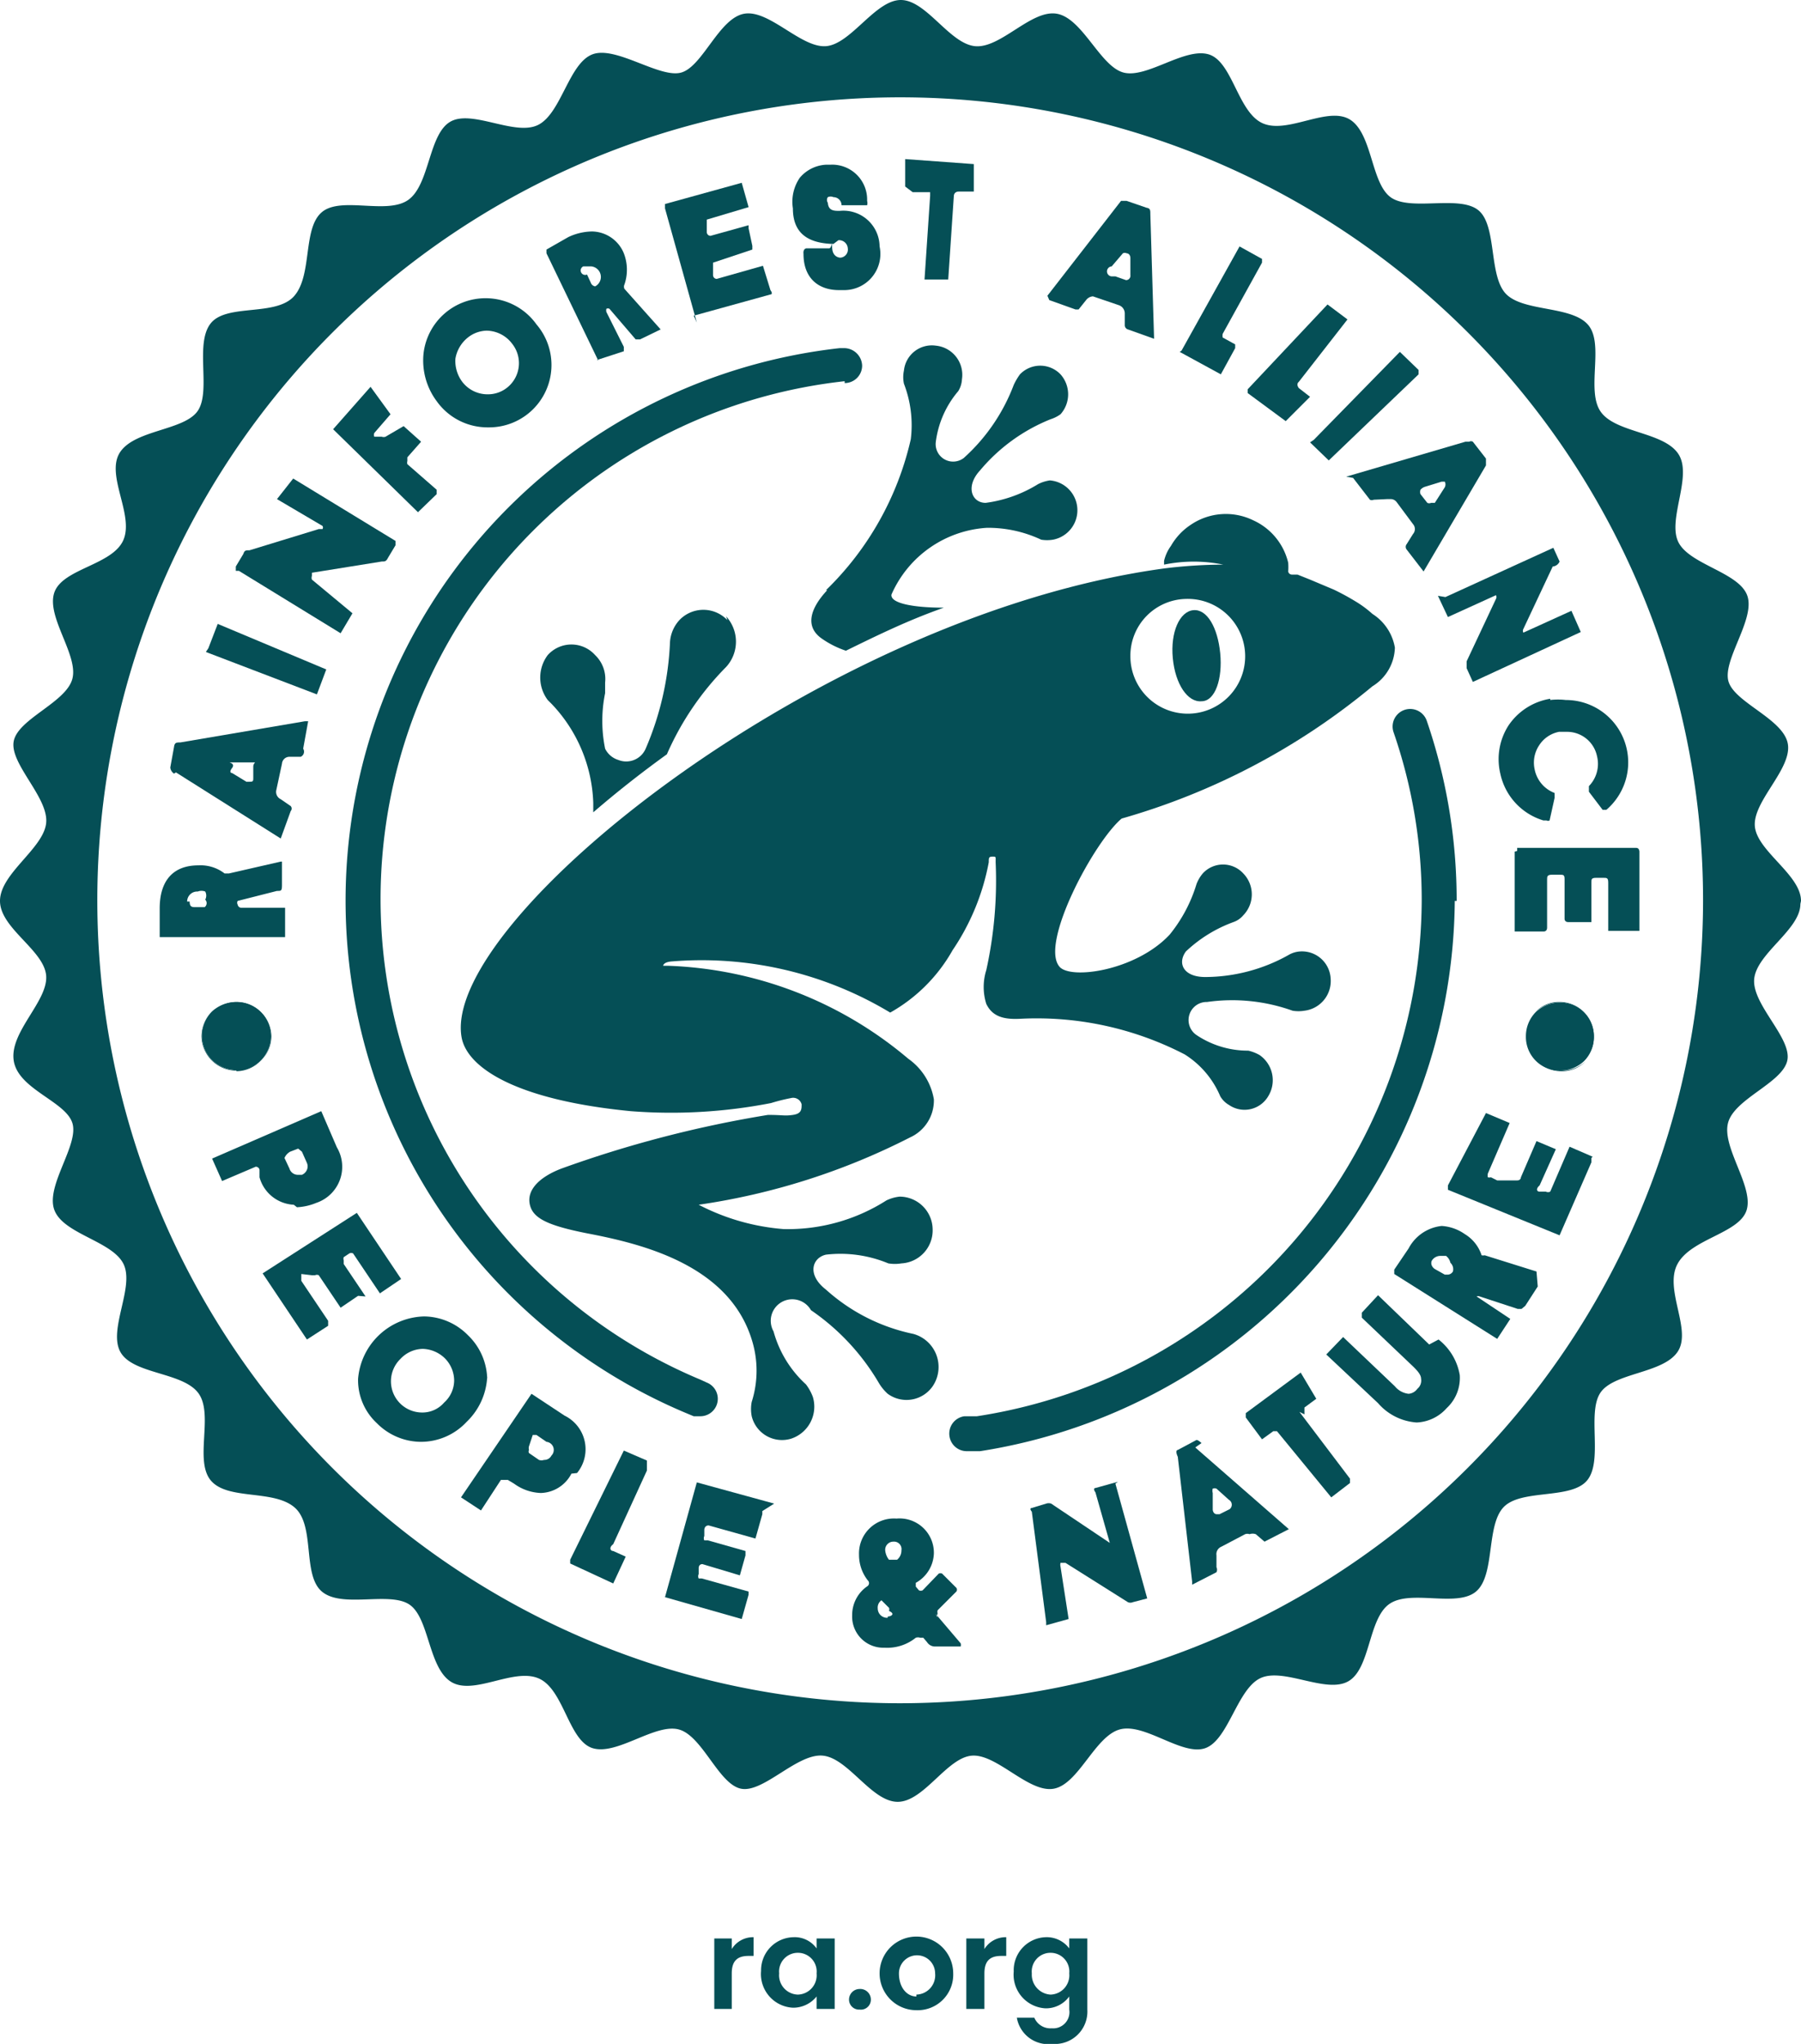 <?xml version="1.0" encoding="UTF-8"?> <svg xmlns="http://www.w3.org/2000/svg" viewBox="0 0 28.87 32.76"><defs><style>.cls-1,.cls-2{fill:#054f56;}.cls-1{fill-rule:evenodd;}</style></defs><title>rainforest-alliance-logo</title><g id="Capa_2" data-name="Capa 2"><g id="Capa_1-2" data-name="Capa 1"><path class="cls-1" d="M14.44,27.3A12.87,12.87,0,1,1,27.3,14.44,12.88,12.88,0,0,1,14.44,27.3ZM28.87,14.44c0-.42-.71-.8-.74-1.2s.59-.91.53-1.31-.84-.66-.95-1,.43-1,.3-1.38-.94-.5-1.11-.87.24-1.06,0-1.41-1-.33-1.24-.67.06-1.08-.2-1.39S24.44,5,24.15,4.72,24,3.64,23.71,3.38s-1.05,0-1.39-.2-.31-1-.66-1.25-1,.22-1.41.05-.49-1-.88-1.11-1,.4-1.37.29S17.35.29,16.94.22s-.9.56-1.31.52S14.85,0,14.44,0s-.8.71-1.2.74S12.33.15,11.93.22s-.66.83-1,.94S9.88.73,9.5.87,9,1.81,8.63,2s-1.06-.25-1.41-.05-.33,1-.67,1.25-1.08-.06-1.39.2-.15,1-.44,1.34-1.08.12-1.34.44,0,1.06-.2,1.39-1,.31-1.25.67.22,1,.05,1.41S1,9.11.87,9.5s.39,1,.29,1.38-.87.64-.94,1,.56.9.52,1.31S0,14,0,14.44s.71.79.74,1.2S.15,16.54.22,17s.83.65.94,1-.43,1-.29,1.39.93.5,1.11.87-.25,1.05-.05,1.41,1,.32,1.25.66-.07,1.08.2,1.4,1,.14,1.34.43.12,1.08.44,1.35,1.06,0,1.39.2.31,1,.67,1.24,1-.22,1.41-.05.48,1,.87,1.12,1-.4,1.38-.3.64.88,1,.95.9-.57,1.31-.53.78.74,1.2.74.79-.71,1.19-.74.91.6,1.31.53.66-.84,1.06-.95,1,.43,1.37.3.51-.94.88-1.12,1.05.25,1.41.05.32-1,.66-1.24,1.08.06,1.39-.2.16-1.05.44-1.35,1.08-.12,1.34-.43,0-1.07.21-1.4,1-.31,1.24-.66-.22-1,0-1.41,1-.49,1.11-.87-.4-1-.3-1.39.87-.64.95-1-.57-.9-.53-1.31.74-.79.74-1.2"></path><path class="cls-1" d="M25,16.06a.53.53,0,0,0-.39.16.56.56,0,0,1,.38-.15.54.54,0,0,1,.55.55.55.55,0,0,1-.16.39.53.53,0,0,0,.17-.4.55.55,0,0,0-.55-.55"></path><path class="cls-1" d="M4.34,16.62a.55.55,0,0,1-.16.39.57.57,0,0,0,.17-.4.56.56,0,0,0-.95-.39.59.59,0,0,1,.39-.15.55.55,0,0,1,.55.55"></path><path class="cls-1" d="M11.66,9.94a.53.53,0,0,0-.77,0,.58.58,0,0,0-.15.35.09.09,0,0,1,0,0A4.81,4.81,0,0,1,10.35,12v0h0a.34.34,0,0,1-.44.18A.35.35,0,0,1,9.7,12h0a2.22,2.22,0,0,1,0-.89l0-.17a.53.53,0,0,0-.16-.44.51.51,0,0,0-.76,0l0,0a.6.6,0,0,0,0,.72l0,0,.06.06a2.41,2.41,0,0,1,.67,1.59v.15c.36-.31.75-.62,1.18-.93a4.62,4.62,0,0,1,.95-1.4h0a.6.6,0,0,0,0-.81"></path><path class="cls-1" d="M13.26,9.46c-.28.3-.36.59-.08.78a1.5,1.5,0,0,0,.38.19c.51-.25,1-.49,1.57-.69-.49,0-.86-.07-.84-.21a1.79,1.79,0,0,1,1.53-1.07,2,2,0,0,1,.87.19.58.58,0,0,0,.19,0,.48.48,0,0,0-.05-.95.6.6,0,0,0-.19.06,2.12,2.12,0,0,1-.84.3c-.22,0-.33-.26-.09-.52a2.86,2.86,0,0,1,1.13-.82A.57.57,0,0,0,17,6.64.48.48,0,0,0,17,6a.45.45,0,0,0-.65,0,1,1,0,0,0-.1.17,3,3,0,0,1-.8,1.17A.28.28,0,0,1,15,7.09a1.56,1.56,0,0,1,.36-.82.39.39,0,0,0,.06-.19A.47.47,0,0,0,15,5.54a.45.45,0,0,0-.51.4.5.5,0,0,0,0,.21,1.85,1.85,0,0,1,.11.89,4.88,4.88,0,0,1-1.36,2.42"></path><path class="cls-1" d="M19.26,11.24c.22,0,.34-.36.3-.77s-.21-.71-.43-.69-.37.35-.33.77.24.71.46.69"></path><path class="cls-1" d="M19,9.6a.92.92,0,1,1-.88.92A.91.91,0,0,1,19,9.6ZM13,21a3.65,3.65,0,0,1,1.09,1.17.75.75,0,0,0,.14.17.51.51,0,0,0,.72-.12.55.55,0,0,0-.31-.84,3,3,0,0,1-1.4-.71c-.31-.24-.22-.51,0-.56a2,2,0,0,1,1,.14.65.65,0,0,0,.21,0,.53.53,0,0,0,.5-.55.53.53,0,0,0-.53-.52.65.65,0,0,0-.21.06,2.94,2.94,0,0,1-1.65.46,3.55,3.55,0,0,1-1.36-.39,10.87,10.87,0,0,0,3.39-1.08.65.65,0,0,0,.38-.61,1,1,0,0,0-.41-.65,6.3,6.3,0,0,0-3.84-1.49q-.09,0-.09,0s0-.06.14-.07a5.86,5.86,0,0,1,3.5.82,2.62,2.62,0,0,0,1-1,3.73,3.73,0,0,0,.58-1.41c0-.07,0-.09.06-.09s.05,0,.05.09a6.64,6.64,0,0,1-.15,1.73.9.9,0,0,0,0,.54c.1.21.29.25.53.24a5.16,5.16,0,0,1,2.65.57,1.46,1.46,0,0,1,.57.67.38.38,0,0,0,.14.14.44.44,0,0,0,.63-.14.49.49,0,0,0-.14-.66.67.67,0,0,0-.18-.07,1.48,1.48,0,0,1-.83-.25.29.29,0,0,1,.17-.53,2.87,2.87,0,0,1,1.37.14.58.58,0,0,0,.19,0,.48.48,0,0,0,.42-.52.46.46,0,0,0-.49-.43.42.42,0,0,0-.19.06,2.75,2.75,0,0,1-1.33.35c-.35,0-.45-.22-.31-.41a2.21,2.21,0,0,1,.76-.47.36.36,0,0,0,.16-.11.48.48,0,0,0,0-.67.44.44,0,0,0-.65,0,.59.59,0,0,0-.1.17,2.37,2.37,0,0,1-.43.81c-.54.58-1.6.73-1.77.51-.31-.38.56-2,1-2.37A11,11,0,0,0,22,11a.75.75,0,0,0,.36-.62A.8.8,0,0,0,22,9.84a1.71,1.71,0,0,0-.27-.2,3.9,3.9,0,0,0-.35-.19L21,9.29l-.2-.08-.09,0s-.05,0-.06-.05v0a1,1,0,0,0,0-.14h0a1,1,0,0,0-.56-.68,1,1,0,0,0-1,.07,1,1,0,0,0-.32.34.66.66,0,0,0-.11.24s0,0,0,.06a2.37,2.37,0,0,1,.95,0s0,0,0,0a7.78,7.78,0,0,0-.94.06c-5.53.75-11.61,5.66-11.27,7.52.09.48.86,1,2.71,1.18a8.35,8.35,0,0,0,2.25-.13,3,3,0,0,1,.32-.08.14.14,0,0,1,.17.1c0,.08,0,.15-.14.17s-.15,0-.4,0A18.48,18.48,0,0,0,9,18.73c-.34.13-.55.33-.51.56s.27.35.93.48c.89.17,2.26.51,2.63,1.7a1.65,1.65,0,0,1,0,1,.6.6,0,0,0,0,.23.5.5,0,0,0,.63.36.54.54,0,0,0,.35-.67.78.78,0,0,0-.11-.2,1.79,1.79,0,0,1-.52-.85A.3.3,0,0,1,13,21"></path><path class="cls-1" d="M13.54,6.14a.28.28,0,0,0,.28-.28.29.29,0,0,0-.28-.28h-.08A8.91,8.91,0,0,0,11,22.65l.12.05.1,0a.28.28,0,0,0,.11-.54l-.11-.05a8.35,8.35,0,0,1,2.32-16h0"></path><path class="cls-1" d="M23.35,14.44a8.85,8.85,0,0,0-.48-2.89.28.28,0,1,0-.53.19,8.22,8.22,0,0,1,.45,2.7,8.4,8.4,0,0,1-7.13,8.26l-.2,0a.28.28,0,0,0-.24.32.28.28,0,0,0,.28.24h0l.21,0a9,9,0,0,0,7.61-8.82"></path><path class="cls-1" d="M24.49,16.61a.55.55,0,0,1,.16-.39.53.53,0,0,0-.17.4.55.55,0,0,0,.55.55.53.53,0,0,0,.39-.16.56.56,0,0,1-.38.15.54.54,0,0,1-.55-.55"></path><path class="cls-1" d="M25,16.07a.56.56,0,0,0-.38.15.55.55,0,0,0-.16.39.54.54,0,0,0,.55.55.56.56,0,0,0,.38-.15.55.55,0,0,0,.16-.39.54.54,0,0,0-.55-.55"></path><path class="cls-1" d="M3.79,17.17A.55.55,0,0,0,4.18,17a.59.59,0,0,1-.39.15.55.55,0,0,1-.39-.94.57.57,0,0,0-.17.4.56.56,0,0,0,.56.55"></path><path class="cls-1" d="M3.79,17.16A.59.59,0,0,0,4.18,17a.55.55,0,0,0-.39-.94.59.59,0,0,0-.39.15.55.55,0,0,0,.39.94"></path><path class="cls-1" d="M4.65,18.46l.13-.05h0s0,0,.06.05l.08.18a.14.14,0,0,1,0,.11.15.15,0,0,1-.08.08l-.07,0a.14.14,0,0,1-.13-.1l-.08-.17C4.58,18.52,4.6,18.49,4.65,18.46Zm.11.89a.92.92,0,0,0,.31-.07.61.61,0,0,0,.33-.89l-.25-.58,0,0h0l-1.75.76s0,0,0,0,0,0,0,0l.16.36s0,0,0,0h0l.54-.23h0s.05,0,.06.05l0,.12a.6.6,0,0,0,.55.44"></path><path class="cls-1" d="M5.86,20.78s0,0,0,0l-.35-.52s0,0,0-.06a.07.07,0,0,1,0-.05l.09-.06a.06.06,0,0,1,0,0,.07.07,0,0,1,.06,0l.43.64a0,0,0,0,0,0,0h0l.34-.23s0,0,0,0a.08.08,0,0,0,0,0l-.71-1.06s0,0,0,0h0L4.21,20.41s0,0,0,0,0,0,0,0l.71,1.06s0,0,0,0l0,0,.34-.22s0,0,0-.08l-.43-.64s0,0,0-.06,0,0,0-.05L5,20.44l.05,0a.07.07,0,0,1,.06,0l.35.52s0,0,0,0h0l.28-.19,0,0"></path><path class="cls-1" d="M7.12,22.48a.46.46,0,0,1-.36.16.5.5,0,0,1-.34-.86.5.5,0,0,1,.36-.16.53.53,0,0,1,.35.15.51.51,0,0,1,.15.36A.48.48,0,0,1,7.12,22.48Zm.69-.37a1,1,0,0,0-.31-.71,1,1,0,0,0-.7-.3,1.09,1.09,0,0,0-1.06,1,.94.94,0,0,0,.3.71,1,1,0,0,0,.7.3,1,1,0,0,0,.74-.32,1.07,1.07,0,0,0,.33-.73"></path><path class="cls-1" d="M8.84,23.33a.13.13,0,0,1-.12.07.12.12,0,0,1-.08,0l-.16-.11a.05.05,0,0,1,0-.05.1.1,0,0,1,0-.06L8.54,23s0,0,.06,0l0,0,.16.11A.13.13,0,0,1,8.84,23.33Zm.41.28a.6.6,0,0,0-.2-.92l-.53-.35,0,0a.07.07,0,0,0,0,0L7.39,24a0,0,0,0,0,0,0l0,0,.32.21,0,0s0,0,0,0l.32-.49s0,0,.06,0l.05,0,.1.06a.77.77,0,0,0,.43.15h0a.57.57,0,0,0,.49-.31"></path><path class="cls-1" d="M10.37,23.41,10,23.25h0s0,0,0,0L9.14,25s0,0,0,.06l.69.32h0s0,0,0,0l.2-.43s0,0,0,0,0,0,0,0l-.2-.09c-.05,0-.07-.06,0-.11l.54-1.18s0-.05,0-.07"></path><path class="cls-1" d="M12.41,24.1l-1.24-.34h0s0,0,0,0l-.51,1.84s0,0,0,0l0,0,1.23.35h0s0,0,0,0l.11-.39v-.05l0,0-.75-.21-.05,0a.08.08,0,0,1,0-.07l0-.1s0-.06.06-.06h0l.6.18h0s0,0,0,0l.09-.32s0-.06,0-.07l-.6-.17-.06,0a.08.08,0,0,1,0-.07l0-.1s0-.07.07-.07h0l.75.21h0s0,0,0,0l.11-.39a0,0,0,0,0,0-.05l0,0"></path><path class="cls-1" d="M14.38,25l0,0-.06,0-.07,0a.29.29,0,0,1-.06-.15.13.13,0,0,1,.13-.14h0a.12.12,0,0,1,.13.14A.19.19,0,0,1,14.38,25Zm-.15.93a.15.15,0,0,1-.16-.15.14.14,0,0,1,.06-.13l0,0,0,0,.12.12a.06.06,0,0,1,0,.05C14.36,25.87,14.28,25.91,14.23,25.91Zm.8,0a.1.1,0,0,1,0-.07.09.09,0,0,1,0-.05l.29-.29a.05.05,0,0,0,0-.08l-.22-.22,0,0a.09.09,0,0,0-.05,0l-.26.27a.07.07,0,0,1-.06,0l0,0-.05-.06,0,0s0,0,0-.06a.56.56,0,0,0,.29-.47.55.55,0,0,0-.6-.56.56.56,0,0,0-.6.58.66.66,0,0,0,.14.41.06.06,0,0,1,0,.09.56.56,0,0,0-.25.47.5.5,0,0,0,.52.52h0a.73.73,0,0,0,.5-.16.11.11,0,0,1,.07,0l.05,0,.06.07a.15.15,0,0,0,.14.07h.4s0,0,0,0a.11.11,0,0,0,0-.05L15,25.87"></path><path class="cls-1" d="M17.92,23.75s0,0,0,0h0l-.36.1s-.05,0,0,.07l.23.81a.07.07,0,0,1,0,0,.05.05,0,0,1,0,0h0l-.94-.63h0a.13.13,0,0,0-.08,0h0l-.23.07s-.05,0,0,.06L16.77,26s0,.05,0,.05h0l.36-.1a.05.05,0,0,0,0,0v0L17,25.11a.13.13,0,0,1,0-.06h.08l1,.63a.1.1,0,0,0,.08,0h0l.23-.06,0,0v0l-.51-1.84"></path><path class="cls-1" d="M19.71,24.19a.07.07,0,0,1,0,0l-.16.08-.05,0s-.05,0-.06-.07l0-.27a.12.12,0,0,1,0-.07.05.05,0,0,1,0,0,.09.09,0,0,1,.06,0l.2.18A.09.09,0,0,1,19.71,24.19Zm-.45-1.06s-.05-.05-.08-.05h0l-.3.16s-.05,0,0,.11l.23,2s0,.05,0,.05h0l.39-.2a.09.09,0,0,0,0-.08l0-.19a.13.13,0,0,1,.08-.14l.38-.2a.11.11,0,0,1,.07,0,.16.16,0,0,1,.1,0l.14.12s0,0,0,0h0l.39-.2s0,0,0,0,0,0,0,0l-1.5-1.31"></path><path class="cls-1" d="M20.91,22.67c0-.05,0-.08,0-.11l.19-.14a.05.05,0,0,0,0,0,0,0,0,0,0,0,0L20.85,22l0,0,0,0-.88.65s0,0,0,.07l.26.35a.07.07,0,0,0,0,0l0,0,.18-.13,0,0s.05,0,.06,0L21.34,24l0,0h0l.3-.23s0,0,0-.07l-.81-1.07"></path><path class="cls-1" d="M22.91,21.55l-.82-.79,0,0,0,0-.26.28s0,.05,0,.08l.83.79c.07.07.12.13.12.19a.17.17,0,0,1-.06.16.19.19,0,0,1-.14.08.33.33,0,0,1-.22-.12l-.83-.79,0,0,0,0-.27.28s0,0,0,0,0,0,0,0l.83.78a.9.9,0,0,0,.62.31h0a.68.68,0,0,0,.48-.23.66.66,0,0,0,.21-.53.92.92,0,0,0-.34-.57"></path><path class="cls-1" d="M23.29,20.38h0a.1.1,0,0,1-.08.05l-.05,0L23,20.34a.13.13,0,0,1-.05-.06.1.1,0,0,1,0-.07h0a.16.16,0,0,1,.13-.08l.1,0a.19.19,0,0,1,.07.11A.14.14,0,0,1,23.29,20.38Zm1.34,0-.83-.26a.12.12,0,0,1-.05,0,.62.62,0,0,0-.27-.34.72.72,0,0,0-.37-.13.68.68,0,0,0-.53.36l-.23.34s0,.05,0,.07L24,21.46l0,0,0,0,.21-.32a0,0,0,0,0,0,0s0,0,0,0l-.54-.36,0,0s0,0,0,0a.06.06,0,0,1,.05,0h0l.61.2.06,0s0,0,.06-.05l.2-.31a0,0,0,0,0,0,0s0,0,0,0"></path><path class="cls-1" d="M25.53,18.54l-.37-.16h0l0,0-.31.72a.08.08,0,0,1-.07,0h0l-.1,0c-.05,0-.06-.05,0-.1l.26-.58s0,0,0,0,0,0,0,0l-.31-.13h0s0,0,0,0l-.25.58s0,.05-.06.05H24l-.1-.05a.1.1,0,0,1-.05,0,.15.15,0,0,1,0-.06L24.2,18v0s0,0,0,0l-.38-.16h0s0,0,0,0L23.21,19s0,.05,0,.07L25,19.8h0s0,0,0,0l.51-1.17s0-.05,0-.07"></path><path class="cls-1" d="M3.28,14.54H3.14c-.06,0-.1,0-.1-.09H3a.16.16,0,0,1,.17-.16h0a.16.16,0,0,1,.12,0,.14.14,0,0,1,0,.13A.08.08,0,0,1,3.28,14.54Zm1.29.39v-.38s0,0,0,0H3.87a.06.06,0,0,1-.06-.05.06.06,0,0,1,0-.06l.63-.16c.07,0,.08,0,.08-.1v-.37a0,0,0,0,0,0,0H4.5L3.67,14H3.6a.63.63,0,0,0-.42-.13c-.4,0-.62.24-.62.69v.41s0,.05,0,.05H4.52s.05,0,.05,0"></path><path class="cls-1" d="M3.69,12.22l.27,0H4s0,0,.06,0,0,0,0,.07l0,.17c0,.06,0,.07-.06.07l-.05,0-.23-.14s-.06,0,0-.08S3.65,12.22,3.69,12.22Zm-.87.16L4.5,13.44l0,0a0,0,0,0,0,0,0L4.66,13a.06.06,0,0,0,0-.08l-.16-.11a.13.13,0,0,1-.07-.15l.09-.42a.12.12,0,0,1,.12-.11l.18,0A.09.09,0,0,0,4.86,12l.08-.44s0,0,0,0H4.89l-2,.34c-.06,0-.09,0-.1.07l-.06.33s0,.06.06.1"></path><path class="cls-1" d="M3.3,10.45l1.78.68h0s0,0,0,0l.15-.4s0,0,0,0l0,0L3.49,10h0s0,0,0,0l-.15.39s0,0,0,0,0,0,0,0"></path><path class="cls-1" d="M3.83,9.15l1.63,1h0s0,0,0,0l.19-.32v0l0,0L5,9.29a.09.09,0,0,1,0-.06l0-.05L6.12,9h0c.05,0,.07,0,.1-.06l.12-.2s0-.05,0-.07l-1.64-1h0s0,0,0,0L4.44,8a0,0,0,0,0,0,0s0,0,0,0l.73.43a.05.05,0,0,1,0,.05s0,0-.06,0L4,8.82c-.06,0-.08,0-.1.06l-.12.2s0,.05,0,.07"></path><path class="cls-1" d="M6.7,8.21s0,0,0,0l0,0L7,7.92s0,0,0-.07l-.47-.41a.09.09,0,0,1,0-.05s0,0,0-.06l.22-.25a.05.05,0,0,0,0,0l0,0-.28-.25,0,0,0,0L6.18,7a.09.09,0,0,1-.06,0,.06.06,0,0,1,0,0L6,7s0,0,0,0a.08.08,0,0,1,0-.06l.26-.3s0,0,0,0,0,0,0,0L5.94,6.2l0,0,0,0-.6.68,0,0,0,0L6.7,8.21"></path><path class="cls-1" d="M7.3,5.75a.55.55,0,0,1,.2-.34.5.5,0,0,1,.3-.11.52.52,0,0,1,.41.21.5.5,0,0,1-.09.71.49.49,0,0,1-.3.1h0a.51.51,0,0,1-.41-.2A.56.56,0,0,1,7.3,5.75Zm.53,1.1A1,1,0,0,0,8.6,5.2a1,1,0,0,0-.81-.42,1,1,0,0,0-1,.88A1.09,1.09,0,0,0,7,6.43a1,1,0,0,0,.82.42"></path><path class="cls-1" d="M9.35,4.27s0,0,.05,0h0l.08,0a.17.17,0,0,1,.06.32h0l0,0a.09.09,0,0,1-.07-.06l-.06-.13A.06.06,0,0,1,9.35,4.27Zm.22,1.5s0,0,0,0h0L10,5.63s0,0,0-.07L9.72,5a.11.11,0,0,1,0-.05l0,0h0a.05.05,0,0,1,.05,0l.42.49s0,0,.07,0h0l.33-.16,0,0a.06.06,0,0,0,0,0l-.58-.65a.08.08,0,0,1,0-.07A.73.73,0,0,0,10,4.06a.56.56,0,0,0-.51-.35.92.92,0,0,0-.38.09L8.76,4s0,0,0,.06l.83,1.72"></path><path class="cls-1" d="M11.12,5.06s0,0,0,0h0l1.23-.34s.05,0,0-.07l-.12-.39s0,0,0,0h0l-.74.21h0a.06.06,0,0,1-.06-.06l0-.1s0-.08,0-.1L12.06,4s0,0,0-.06L12,3.66s0-.05,0-.05h0l-.61.17h0a.06.06,0,0,1-.06-.06l0-.1c0-.06,0-.09,0-.1L12,3.32s0,0,0,0a0,0,0,0,0,0,0l-.11-.39s0,0,0,0h0l-1.23.34s0,0,0,.07l.51,1.83"></path><path class="cls-1" d="M13.44,3.85a.14.14,0,0,1,.15.13.13.13,0,0,1-.12.15h0s-.12,0-.13-.15,0,0-.05,0l-.36,0s-.06,0-.05.09c0,.38.23.58.57.58h.09a.58.58,0,0,0,.56-.7.58.58,0,0,0-.64-.57c-.09,0-.18,0-.19-.13a.08.08,0,0,1,0-.09.11.11,0,0,1,.09,0h0a.13.13,0,0,1,.13.13s0,0,.05,0l.36,0h0a.13.13,0,0,0,0-.07.56.56,0,0,0-.59-.58h-.07a.59.59,0,0,0-.42.21.68.68,0,0,0-.11.49c0,.39.23.56.65.57"></path><path class="cls-1" d="M14.63,3.08l.23,0,.05,0s0,0,0,.06l-.09,1.34s0,0,0,0l0,0,.38,0s0,0,0,0l.09-1.34s0-.07.08-.07h.24s0,0,0,0l0-.44s0,0,0,0h0l-1.1-.08s0,0,0,0l0,.44s0,0,0,0h0"></path><path class="cls-1" d="M17.82,4.27,18,4.06a.07.07,0,0,1,.06,0s.06,0,.06.08v.27a.07.07,0,0,1-.07.08h0l-.17-.06a0,0,0,0,1-.05,0A.05.05,0,0,1,17.82,4.27Zm-1,.54.42.15h0l.05,0,.12-.15a.15.15,0,0,1,.11-.06l0,0,.41.14a.14.14,0,0,1,.1.13v.19a.07.07,0,0,0,.05.07l.42.15h0a.05.05,0,0,0,0,0l-.06-2c0-.06,0-.09-.06-.1l-.32-.11h0s-.05,0-.09,0L16.79,4.74s0,0,0,0l0,0"></path><path class="cls-1" d="M18.91,5.64l.66.36,0,0,0,0,.23-.42s0,0,0-.06l-.2-.11a.1.1,0,0,1,0,0,.15.15,0,0,1,0-.06l.63-1.14s0,0,0-.06l-.36-.2h0s0,0,0,0l-.93,1.67a.08.08,0,0,0,0,0l0,0"></path><path class="cls-1" d="M20,6.3l.61.45,0,0s0,0,0,0L21,6.36l0,0,0,0-.18-.14s-.05-.06,0-.1l.78-1s0,0,0,0l0,0-.32-.24,0,0s0,0,0,0L20,6.24s0,0,0,.06"></path><path class="cls-1" d="M21,7.09s0,0,0,0l.3.29,0,0,0,0L22.74,6s0,0,0-.07l-.3-.29,0,0,0,0L21.06,7.05s0,0,0,0"></path><path class="cls-1" d="M22.85,7.8l.26-.08h0s0,0,.05,0a.1.1,0,0,1,0,.09L23,8.06s0,0-.06,0a.07.07,0,0,1-.06,0l-.11-.14a.11.11,0,0,1,0-.07A.16.16,0,0,1,22.85,7.8Zm-1.16-.14s0,0,0,0l.27.35a.07.07,0,0,0,.06,0h0L22.23,8h.05a.12.12,0,0,1,.11.05l.26.35a.12.12,0,0,1,0,.16l-.1.16a.07.07,0,0,0,0,.09l.27.35,0,0,0,0,1-1.7s0-.08,0-.11l-.21-.27a.06.06,0,0,0-.06,0h-.06l-1.91.56,0,0"></path><path class="cls-1" d="M23.05,9.55a.08.08,0,0,0,0,0l.16.34s0,0,0,0h0l.77-.35h0s0,0,0,0a.06.06,0,0,1,0,.06l-.47,1v0s0,.06,0,.11l.1.22s0,0,0,0h0l1.73-.8,0,0a.06.06,0,0,0,0,0l-.15-.34s0,0,0,0h0l-.77.35h0l0,0a.06.06,0,0,1,0-.06l.47-1h0A.13.13,0,0,0,25,9l-.1-.22a.05.05,0,0,0,0,0h0l-1.73.79,0,0"></path><path class="cls-1" d="M24.85,11.2a1,1,0,0,0-.67.43,1,1,0,0,0-.13.77,1,1,0,0,0,.69.75h.05a.05.05,0,0,0,.05,0l.08-.36c0-.05,0-.06,0-.08a.51.51,0,0,1-.32-.38.5.5,0,0,1,.07-.38.49.49,0,0,1,.32-.22h.12a.49.49,0,0,1,.49.39.51.51,0,0,1-.13.48s0,0,0,.09l.22.29,0,0,.06,0a1,1,0,0,0-.65-1.76,1.07,1.07,0,0,0-.25,0"></path><path class="cls-1" d="M24.28,13.65l0,1.28s0,0,.05,0h.42s.05,0,.05-.06v-.77c0-.05,0-.08.08-.08H25c.06,0,.08,0,.08.07v.64s0,.05.06.05h.37s0,0,0,0v-.63c0-.06,0-.08.08-.08h.11c.06,0,.08,0,.08.08l0,.77s0,0,.05,0h.45s0,0,0,0l0-1.27s0-.06-.05-.06l-1.91,0s0,0,0,.05"></path><path class="cls-2" d="M11.73,32.2h-.28V31.07h.28v.17a.4.4,0,0,1,.35-.19v.3H12c-.17,0-.27.07-.27.28Z"></path><path class="cls-2" d="M12.72,31.05a.43.43,0,0,1,.37.18v-.16h.29V32.2h-.29V32a.48.48,0,0,1-.38.18.54.54,0,0,1-.51-.59A.53.53,0,0,1,12.72,31.05Zm.07.25a.3.3,0,0,0-.3.33.31.31,0,0,0,.3.34.31.31,0,0,0,.3-.34A.3.3,0,0,0,12.79,31.3Z"></path><path class="cls-2" d="M13.78,32.21a.16.16,0,0,1-.17-.16.17.17,0,0,1,.17-.17.17.17,0,0,1,.18.17A.16.16,0,0,1,13.78,32.21Z"></path><path class="cls-2" d="M14.69,32.22a.59.59,0,1,1,.59-.59A.57.57,0,0,1,14.69,32.22Zm0-.25a.31.31,0,0,0,.3-.34.29.29,0,1,0-.58,0C14.41,31.86,14.54,32,14.69,32Z"></path><path class="cls-2" d="M15.78,32.2h-.29V31.07h.29v.17a.4.4,0,0,1,.35-.19v.3h-.08c-.17,0-.27.07-.27.28Z"></path><path class="cls-2" d="M16.76,31.05a.45.45,0,0,1,.38.18v-.16h.29v1.14a.52.52,0,0,1-.56.55.51.51,0,0,1-.57-.42h.28a.28.28,0,0,0,.28.17.26.26,0,0,0,.28-.3V32a.46.46,0,0,1-.38.19.54.54,0,0,1-.51-.59A.53.53,0,0,1,16.76,31.05Zm.08.25a.3.3,0,0,0-.3.33.32.32,0,0,0,.3.34.31.31,0,0,0,.3-.34A.3.3,0,0,0,16.84,31.3Z"></path></g></g></svg> 